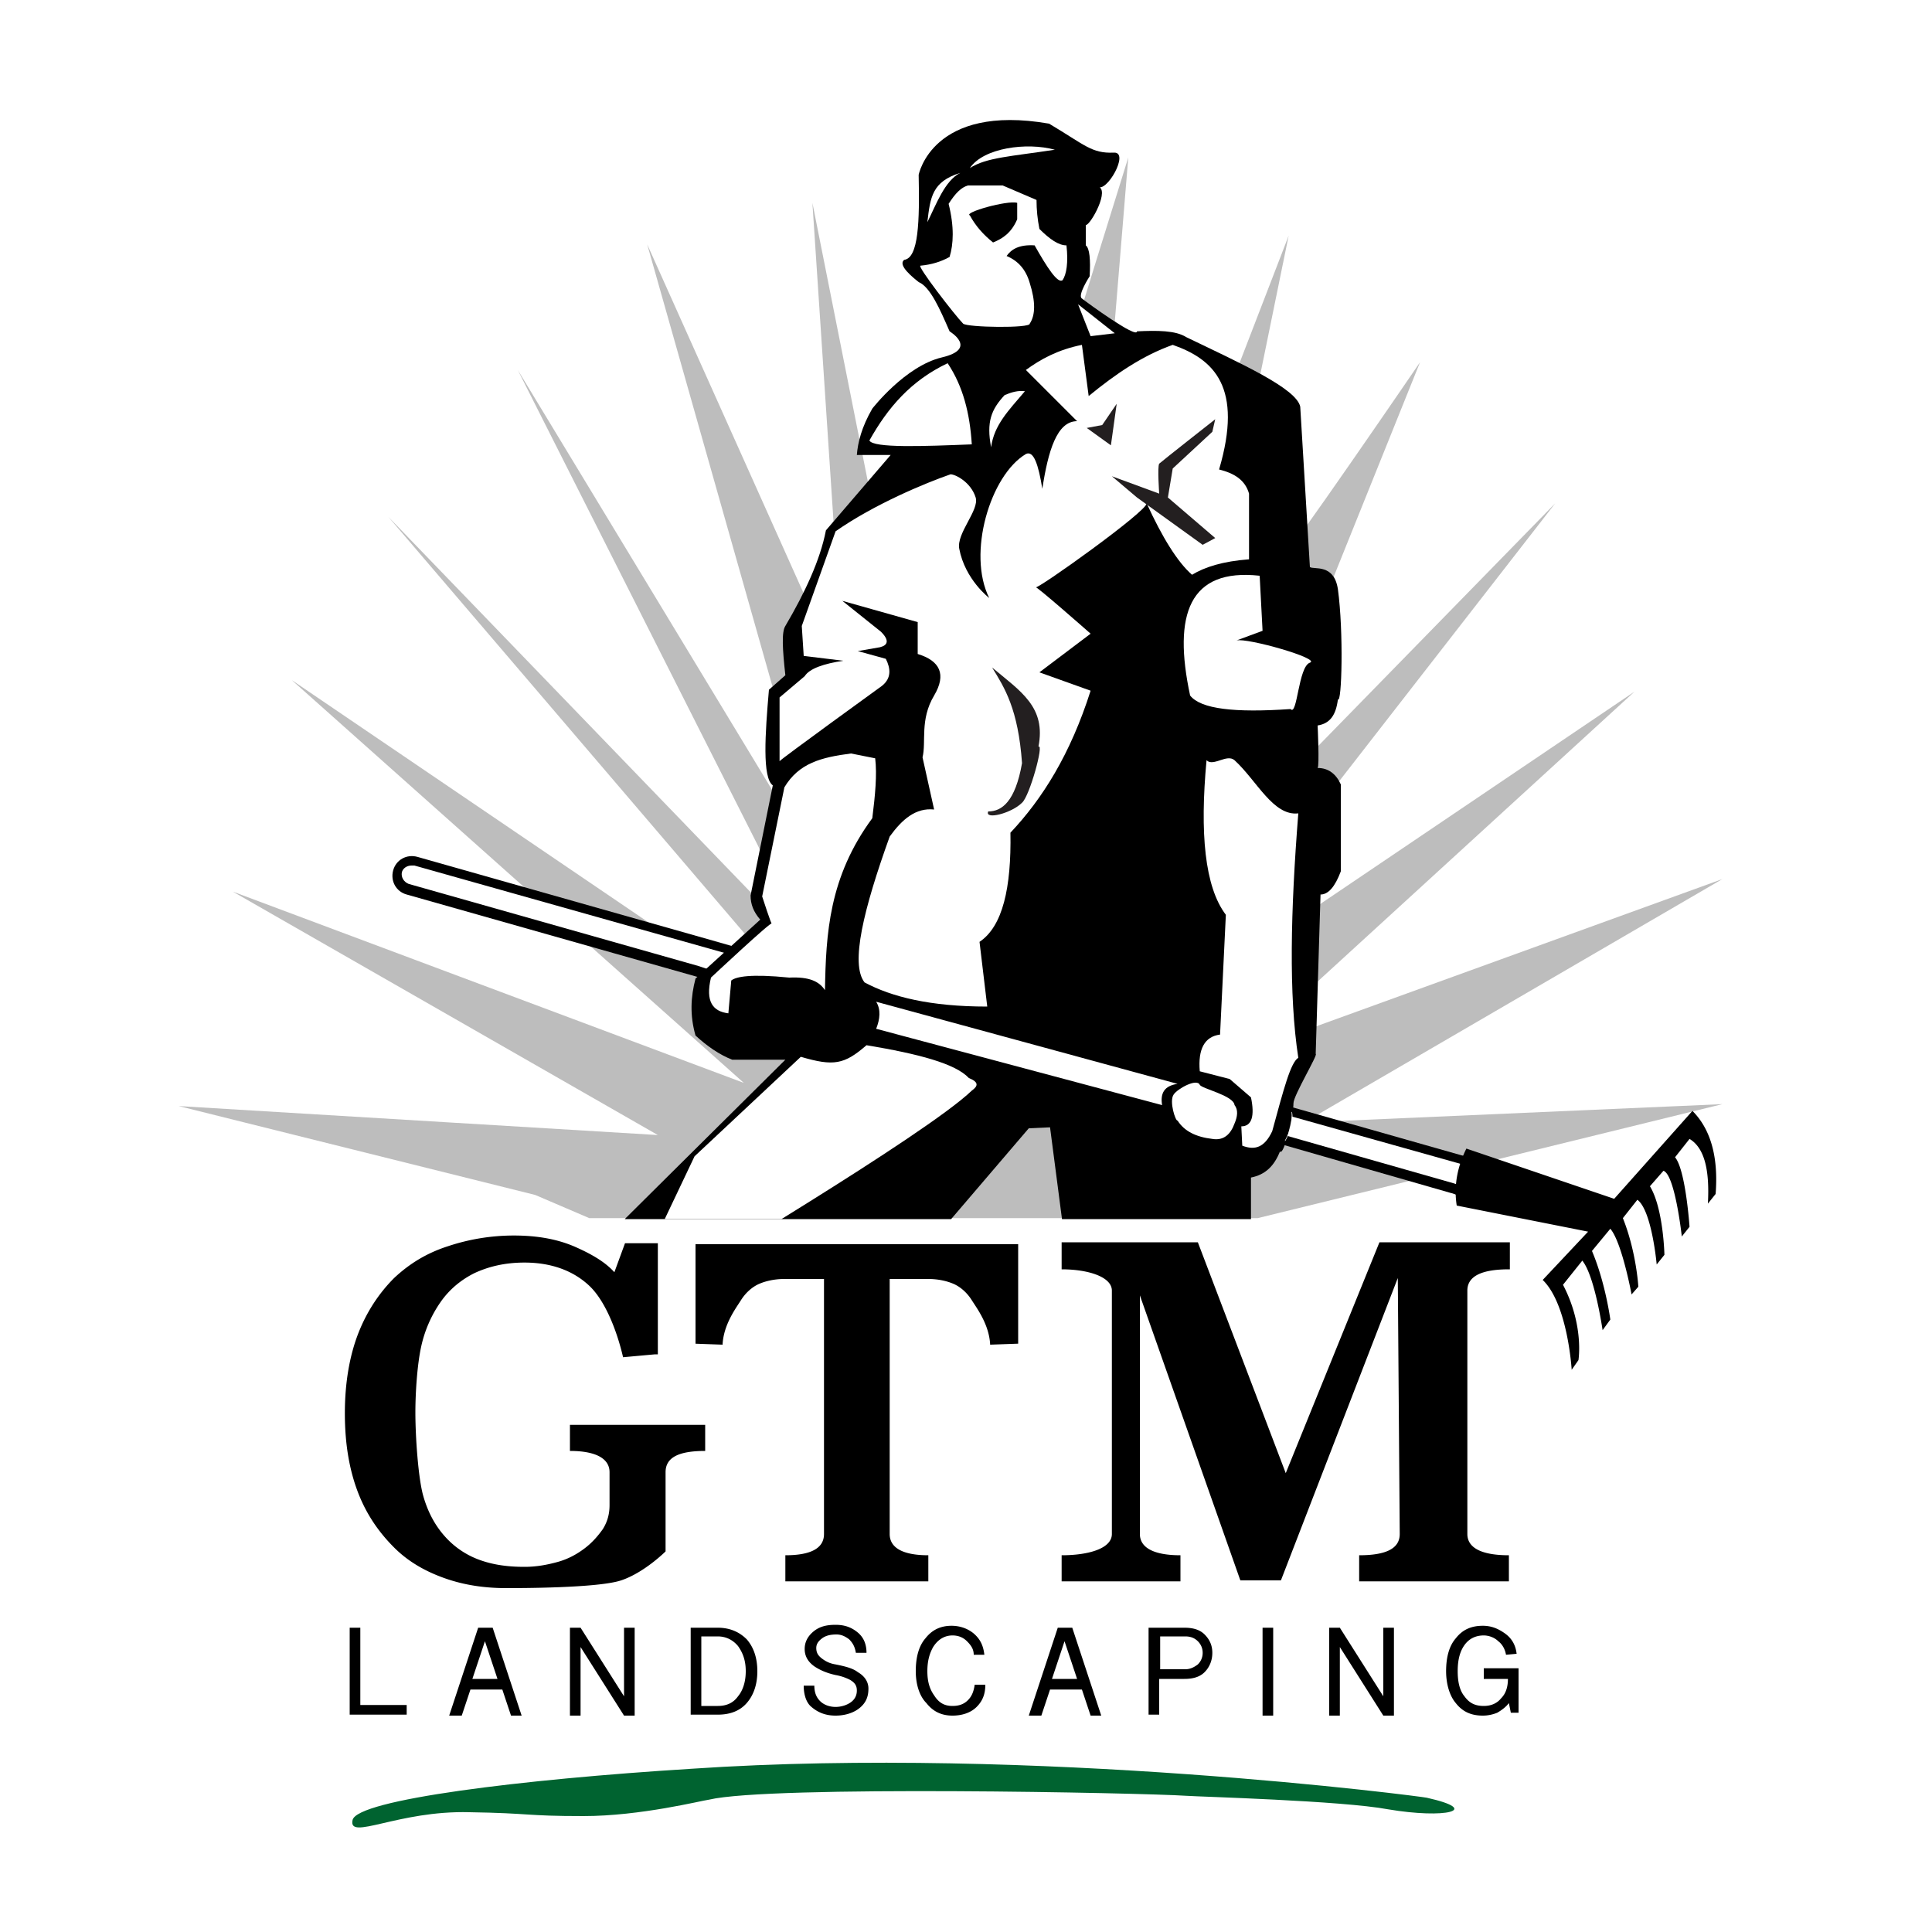 <svg xmlns="http://www.w3.org/2000/svg" xmlns:xlink="http://www.w3.org/1999/xlink" xmlns:v="https://vecta.io/nano" viewBox="0 0 200 200"><path d="M-6.4-13H212v218.4H-6.4z" fill="#fff"></path><path d="M55.4 123.7l-36.9-9.2 49.6 3-44-25.2L77 112.1 30.2 70.4 88.5 110 40.2 53.5l44.2 45.8-30.8-61 32.1 53-18.7-66 20.4 45.5L84.1 21l7.7 38.7c.4-.6 17.9-20.1 18.1-21s6.9-22.4 6.9-22.4l-2.5 30.4 11-1.3 8.1-21-5.6 27.4s4 6.6 4.6 6.4S147 37.5 147 37.5l-19.8 49.2L161 52.1l-38.1 49 9.6-4.7 36.7-24.8-41.1 37.6L178.3 91 135 116.2l43.3-1.9-48.1 11.8H61l-5.6-2.4z" fill="#bdbdbd"></path><defs><path id="A" d="M-6.4-13h202.3v139.2H-6.4z"></path></defs><clipPath id="B"><use xlink:href="#A"></use></clipPath><g clip-path="url(#B)"><path d="M71.9 98.9l-30-8.5" fill="#00ff30"></path><path d="M75.2 98.3L43 89.1c-.8-.2-1.6.2-1.9 1-.2.8.2 1.6 1 1.9l30.7 8.8 2.4-2.5z" fill="#fff"></path><path d="M73.5 100.4l-1.2-.4-30-8.5c-.5-.2-.8-.7-.7-1.2.1-.4.5-.7 1-.7h.3l32.3 9.1.8-.7-2.8-.8-30-8.5c-1.1-.3-2.2.3-2.5 1.4s.3 2.2 1.4 2.5l30 8.5c.1 0 .6.2.6.2l.8-.9z"></path><path d="M55 135.8l26.3-26.1h-5.5c-1.3-.5-2.6-1.4-3.8-2.5-.6-2.1-.5-4 0-5.9l6.7-6.1c-.7-.8-1-1.6-1-2.5L80 81.3c-1.1-.8-.8-5.3-.4-9.9l1.7-1.5c-.3-2.7-.4-4.5 0-5.1 2-3.4 3.6-6.8 4.2-9.9l6.7-7.8h-3.5c.1-1.3.5-2.9 1.6-4.8 0 0 3.4-4.4 7.2-5.3s.8-2.7.8-2.7c-1-2.3-2-4.6-3.2-5.1-1.4-1.1-2-1.9-1.5-2.3 1.5-.2 1.6-4 1.5-8.8 0 0 1.4-7.4 13.5-5.3 3.7 2.2 4.4 3.1 6.7 3 1.7-.1-.8 4.3-1.7 3.5 1.4.2-.7 4-1.2 4v2.1c.4.3.5 1.5.4 3.2 0 0-1.3 2-.8 2.3.5.4 5.7 4.2 5.7 3.4 2.1-.1 4-.1 5.1.6 5.6 2.7 11.4 5.3 11.8 7.2l1 16.6c.4.3 2.5-.4 2.9 2.3.6 4.4.4 11.9 0 11.4-.2 1.6-.8 2.5-2.1 2.7 0 0 .2 4.2 0 4.4 1.1 0 1.9.6 2.4 1.7v9c-.6 1.6-1.3 2.4-2.1 2.4l-.5 16.5c.3 0-2.3 4.3-2.3 5.1 0 1.3-1 5.5-1.4 5-.6 1.5-1.5 2.4-3 2.7v7.1c.1 2.6 1 5.8 2.1 9.2h-20.1l-2.8-21.5-2.2.1-18.3 21.4H60.1l-5.1-2.4z"></path></g><g clip-path="url(#B)" fill="#fff"><path d="M63.3 137.8l8.6-18.1 11-10.3c3.4 1 4.5.8 6.8-1.2 5.4.9 9.2 1.9 10.6 3.4 1 .4 1 .8.3 1.3-4.8 4.6-29.8 19.4-31.8 20.7s1.3.2 1.3.2 16.4-7.8 20.1-7.3c2.9.4-11.9 9-11.9 9l7.6-2.4c-.1 1.2-1.2 2.8-3.2 4.7H63.3zm17.4-59c.1-.2 10.6-7.8 10.6-7.8 1-.8.9-1.8.4-2.8l-2.9-.8 2.3-.4c.8-.2 1-.7.1-1.6l-4-3.2 7.8 2.2v3.3c2.3.7 3 2.1 1.7 4.3-1.5 2.5-.8 4.8-1.2 6.4l1.2 5.4c-1.9-.2-3.3 1-4.6 2.8-2.7 7.5-4.1 13.2-2.6 15.1 2.8 1.5 6.8 2.5 12.7 2.5l-.8-6.7c2.4-1.6 3.3-5.6 3.2-11.3 3.3-3.5 6.2-8.1 8.3-14.7l-5.3-1.9 5.3-4s-5.9-5.2-5.7-4.8c.1.3 11.6-7.9 11.5-8.7 1.6 3.5 3.2 6.1 4.7 7.4 1.3-.8 3.2-1.4 5.9-1.6v-6.8c-.4-1.4-1.5-2.1-3.1-2.5 2.5-8.5-.5-11.4-4.8-12.9-3.1 1.1-5.9 3-8.7 5.3l-.7-5.3c-2.5.5-4.3 1.5-5.8 2.6l5.3 5.3c-2.1 0-3 3.1-3.6 7-.4-2.5-.9-4-1.7-3.6-3.7 2.2-6.1 10.3-3.8 14.9 0 0-2.5-1.9-3.1-5.1-.3-1.6 2.1-4 1.7-5.3-.5-1.6-2.1-2.4-2.6-2.4-2.6.9-7.9 3.1-11.9 5.9L83 64.8l.2 3.1 4.1.5c-2 .3-3.5.8-4 1.6l-2.6 2.2v6.6zm-7.1 22.4c-.6 2.5.2 3.5 1.8 3.7l.3-3.4c.5-.4 2-.7 6-.3 2.1-.1 3.1.4 3.7 1.3.1-5.8.4-11.7 4.9-17.8.3-2.4.5-4.5.3-6.2l-2.5-.5c-3.1.4-5.4 1-6.9 3.5l-2.3 11.3s1 3.1 1 2.8-6.3 5.6-6.3 5.6zm32.5-60.7c-1.7 2-3.2 3.5-3.5 5.8-.5-2.6 0-3.9 1.4-5.4.7-.3 1.4-.5 2.1-.4zM90 45.6c1.9-3.4 4.3-6.2 8.1-8 1.6 2.4 2.3 5.2 2.5 8.4-5 .2-10.2.4-10.6-.4zM96 23c.3-2.6.5-4.2 3.4-5.1-1.6.8-2.5 3.3-3.4 5.1zm4.4-5.6c1.4-2.1 5.9-2.7 8.8-1.9-4.6.7-7.1.8-8.8 1.9zm-5.1 10.1c-.5-.1 3.6 5.2 4.4 6 .4.4 7 .5 6.9 0 .6-.9.6-2.3 0-4.2-.4-1.4-1.2-2.3-2.4-2.8.5-.7 1.3-1.2 2.9-1.1 1.3 2.3 2.4 4 2.9 3.6.4-.6.6-1.8.4-3.6-.8 0-1.7-.6-2.8-1.7-.2-1-.3-2-.3-3l-3.5-1.5h-3.6c-.7.2-1.3.8-2 1.9.6 2.4.5 4.2.1 5.5-.9.5-1.9.8-3 .9z"></path><path d="M111.6 31.5l3.8 3-2.5.3m17.5 24.8c-7.3-.8-9 4-7.2 12.4 1.1 1.4 4.6 1.8 10.4 1.4.7.8.8-4.4 2-4.8s-6.5-2.6-7.6-2.3l2.7-1-.3-5.7zm-6.2 51.3c-.2-2.3.5-3.6 2.1-3.8l.6-12.4c-2.2-2.9-2.7-8.5-2-16 .7.7 2.1-.7 2.9 0 2.3 2.1 4 5.8 6.6 5.5-.8 10.1-1 18.8 0 25.3-.8.5-1.5 3.2-2.7 7.6-.8 1.7-1.8 2-3.1 1.5l-.1-2c1.1 0 1.4-1.1 1-3l-2.2-1.9-3.1-.8zm-33.5-7.2l31.2 8.5c-1.4.2-1.8 1-1.6 2.2l-29.6-7.9c.4-1 .5-2 0-2.8zm31.2 12.3c-.2.1-.9-2-.4-2.7.4-.6 2.4-1.7 2.7-1 .2.4 3.5 1.1 3.6 2.1.4.5.3 1.2 0 1.9-.4 1.1-1.1 1.8-2.3 1.6-1.7-.2-2.9-.8-3.6-1.9z"></path></g><g clip-path="url(#B)"><g fill="#231f20"><path d="M102.3 84c1.4 0 2.8-1 3.5-5-.4-5.6-1.8-7.8-3.1-9.9 3 2.5 5.6 4.1 4.8 8.2.6-.4-.9 5.1-1.7 5.8-1.1 1.1-3.9 1.8-3.5.9zm10.2-39.7l2.5 1.8.6-4.3-1.5 2.2zm5.2 7.2l-2.6-2.2 4.9 1.8s-.2-2.8 0-3.1c.2-.2 5.8-4.6 5.8-4.6l-.3 1.3-4.1 3.8-.5 3 4.9 4.2-1.3.7-6.8-4.9z"></path></g><path d="M100.4 22.3c-.7-.3 3.9-1.6 4.9-1.3v1.7c-.6 1.4-1.5 2-2.5 2.4-1-.8-1.8-1.7-2.4-2.8z"></path></g><path d="M133.7 115.1c.1 1-.2 2.1-.7 3l18 5.2 2.3-2.5-19.6-5.7z" fill="#fff"></path><path d="M151.3 119.6l-17.6-5c0 .3.1.7.1 1l19.6 5.5.8-.7c-.2-.1-2.8-.8-2.9-.8zm-18-2c-.1.3-.3.6-.5.9l17.4 5c.1 0 .6.2.6.2l.9-.8-1.2-.4-17.2-4.9z"></path><path d="M151.8 118.9c-1 2-1.3 4-1 5.9l13.6 2.7-4.7 5c2.6 2.5 3 9.3 3 9.3l.7-1s.6-3.6-1.6-7.8l2-2.5c1.3 1.6 2.1 7.2 2.1 7.2l.8-1.1s-.5-3.8-1.9-7.1l1.9-2.3c1.2 1.4 2.2 6.8 2.2 6.8l.7-.8s-.2-3.6-1.6-7.1l1.5-1.9c1.5 1.1 2 6.7 2 6.7l.8-1s-.1-4.8-1.5-7.1l1.4-1.6c1.2.4 1.9 6.8 1.9 6.8l.8-1s-.4-5.9-1.5-7.2l1.5-1.9c1.5.9 2.1 3.1 1.9 6.7l.8-1c.3-3.8-.5-6.7-2.4-8.6l-8.1 9.1-15.3-5.2zm-84 21.3l-3.3.3c-.6-2.6-1.8-5.8-3.5-7.4s-4-2.4-6.7-2.4c-2 0-3.7.4-5.2 1.1-1.4.7-2.6 1.7-3.5 3a12.85 12.85 0 0 0-2 4.6c-.4 1.8-.6 4.7-.6 6.8 0 2.6.3 6.8.8 8.6s1.3 3.2 2.3 4.3a8.79 8.79 0 0 0 3.6 2.4c1.4.5 2.9.7 4.6.7 1.2 0 2.3-.2 3.4-.5s2-.8 2.8-1.4 1.4-1.3 1.9-2c.5-.8.7-1.6.7-2.5v-3.4c0-1.4-1.4-2.2-4.1-2.2v-2.7h14v2.7c-2.8 0-4.1.7-4.1 2.2v8.2s-2.2 2.2-4.6 3-10.5.8-11.9.8c-2.2 0-4.3-.3-6.3-1s-3.8-1.7-5.3-3.2-2.8-3.3-3.7-5.6-1.4-5-1.4-8.3c0-3.2.5-6 1.4-8.3s2.2-4.2 3.7-5.7c1.6-1.5 3.4-2.6 5.6-3.3 2.1-.7 4.4-1.1 6.8-1.1 2.5 0 4.6.4 6.4 1.2s3.1 1.6 4 2.6l1.1-3h3.4v11.5zm37.5-1.1l-2.8.1c-.1-2.1-1.4-3.8-1.9-4.6s-1.2-1.4-1.9-1.7-1.6-.5-2.6-.5h-4v26.4c0 1.4 1.3 2.2 4 2.2v2.7H81.3V161c2.6 0 4-.7 4-2.2v-26.4h-4.1c-1 0-1.9.2-2.6.5s-1.4.9-1.9 1.7-1.8 2.5-1.9 4.6l-2.8-.1v-10.3h33.4v10.3zm50.9-7.7c-2.8 0-4.3.7-4.3 2.2v25.2c0 1.4 1.4 2.2 4.3 2.2v2.7h-15.5V161c2.8 0 4.2-.7 4.2-2.2l-.2-26.5-12.1 31.3h-4.2L118 134.1v24.7c0 1.4 1.4 2.2 4.2 2.2v2.7h-12.3V161c2.8 0 5.2-.7 5.2-2.2v-25.2c0-1.4-2.4-2.2-5.2-2.2v-2.8H124l9.1 23.9 9.7-23.9h13.5v2.8zm-120 46.2v-9.1h1.1v8h4.8v1h-5.9zm10.3 0l3-9.1H51l3 9.1h-1.1l-.9-2.7h-3.3l-.9 2.7h-1.3zm2.4-3.8h2.6l-1.3-3.9-1.3 3.9zm10.1 3.8v-9.1h1.1l4.5 7.1v-7.1h1.1v9.1h-1.1l-4.5-7.1v7.1H59zm12.5 0v-9.1h2.8c1.2 0 2.2.4 3 1.2.7.8 1.1 1.9 1.1 3.3s-.4 2.5-1.1 3.3-1.7 1.2-3 1.2h-2.8zm1.1-1h1.7c.9 0 1.6-.3 2.1-1 .5-.6.8-1.5.8-2.6s-.3-1.9-.8-2.6c-.5-.6-1.2-1-2.1-1h-1.7v7.2zm10.6-2.1h1.1c0 .7.2 1.2.6 1.6s1 .6 1.6.6 1.2-.2 1.6-.5.6-.7.6-1.2-.2-.8-.7-1.1a5.27 5.27 0 0 0-1.5-.5c-.9-.2-1.6-.5-2.2-.9-.7-.5-1-1.1-1-1.8s.3-1.3.9-1.8 1.3-.7 2.3-.7 1.7.3 2.3.8.9 1.2.9 2.1h-1.1c-.1-.6-.3-1-.7-1.4-.4-.3-.8-.5-1.3-.5-.6 0-1.1.1-1.5.4s-.6.6-.6 1c0 .5.2.8.6 1.1s.8.5 1.4.6c1 .2 1.8.4 2.3.8.7.4 1.1 1 1.1 1.7 0 .9-.3 1.5-.9 2s-1.5.8-2.5.8-1.8-.3-2.5-.9c-.5-.4-.8-1.2-.8-2.2zm11.6-1.5c0-1.4.3-2.6 1-3.4.7-.9 1.6-1.3 2.7-1.3.9 0 1.7.3 2.3.8.7.6 1 1.3 1.1 2.2h-1.1c0-.6-.3-1-.7-1.4s-.9-.6-1.5-.6c-.8 0-1.5.4-2 1.2-.4.7-.6 1.5-.6 2.5s.2 1.8.7 2.5c.5.8 1.1 1.1 1.9 1.1.7 0 1.2-.2 1.6-.6s.6-.9.7-1.6h1.1c0 1-.3 1.7-.9 2.3s-1.5.9-2.5.9c-1.1 0-2-.4-2.7-1.3-.7-.7-1.1-1.9-1.1-3.3zm11.7 4.6l3-9.1h1.5l3 9.1h-1.1l-.9-2.7h-3.3l-.9 2.7h-1.3zm2.4-3.8h2.6l-1.3-3.9-1.3 3.9zm10 3.8v-9.1h3.7c.9 0 1.6.2 2.1.7s.8 1.1.8 1.9-.3 1.5-.8 2-1.2.7-2.1.7H120v3.7h-1.1zm1.2-4.8h2.6c.5 0 .9-.2 1.3-.5.3-.3.5-.7.5-1.2s-.2-.9-.5-1.2-.7-.5-1.3-.5h-2.6v3.4zm10.6 4.8v-9.1h1.1v9.1h-1.1zm6.9 0v-9.1h1.1l4.5 7.1v-7.1h1.1v9.1h-1.1l-4.5-7.1v7.1h-1.1zm12.1-4.6c0-1.4.3-2.6 1-3.4.7-.9 1.6-1.3 2.8-1.3.9 0 1.6.3 2.3.8s1.1 1.2 1.2 2.1l-1.1.1c-.1-.6-.4-1.1-.8-1.4-.4-.4-1-.6-1.5-.6-.8 0-1.5.3-2 1s-.7 1.6-.7 2.7.2 2 .7 2.6c.5.7 1.1 1 2 1 .8 0 1.4-.3 1.8-.8.5-.5.7-1.2.7-2h-2.5v-1.1h3.6v4.6h-.8l-.2-1c-.3.4-.7.7-1.2 1-.5.2-1 .3-1.5.3-1.2 0-2.1-.4-2.8-1.3-.6-.7-1-1.9-1-3.3z"></path><path d="M36.5 188.4c-.5 2.2 4.7-1 12.1-.8 6.4.1 5.7.4 11.8.4 5.9 0 12.2-1.6 13-1.7 6.3-1.5 45-.7 49.4-.4 1.4.1 16.1.5 20.9 1.4 5.9 1 9.8.1 4-1.2-.3-.1-40.6-5.4-76.1-3-17.7 1.1-34.6 3.2-35.1 5.3z" fill="#006330"></path></svg>
